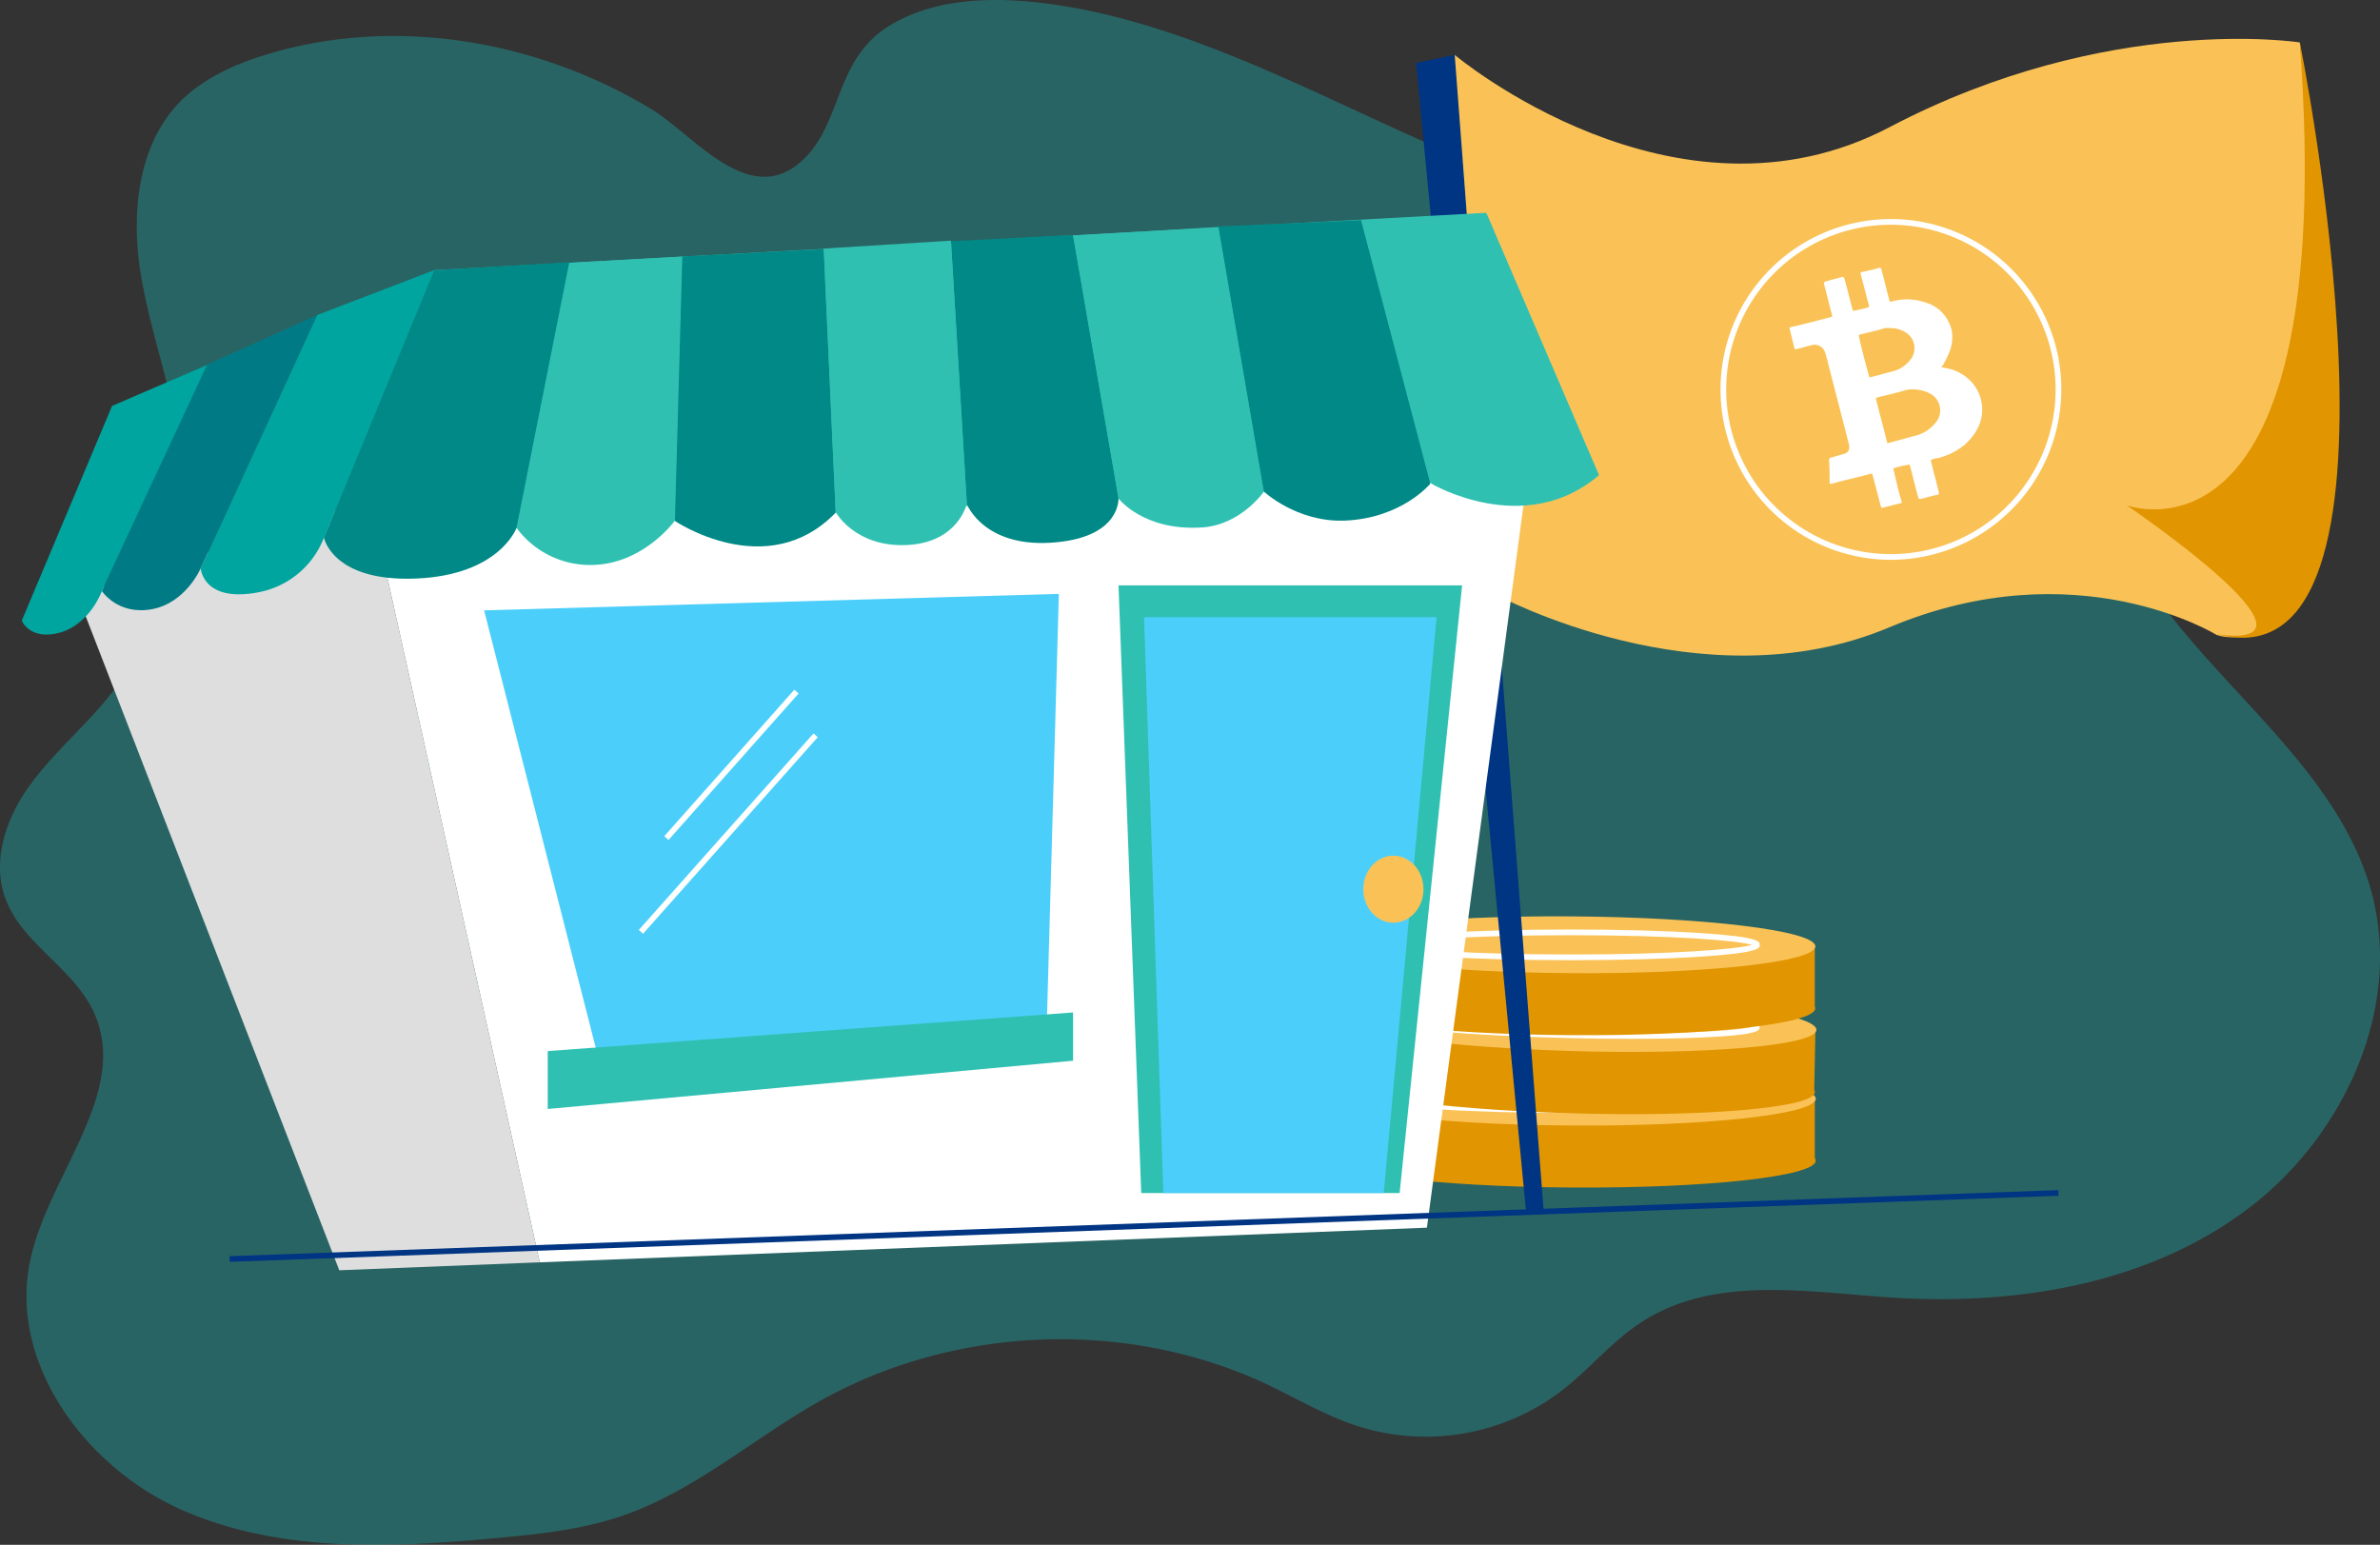 <svg xmlns="http://www.w3.org/2000/svg" width="674" height="437.508" viewBox="0 0 674 437.508"><rect x="0" y="0" width="674" height="437.508" fill="#333333" stroke="none"/><g transform="translate(-124.464 -2949.787)"><g transform="translate(124.464 2949.787)" opacity="0.3"><path d="M200.6,2965.022c-9.168,2.734-18.336,6.755-25.091,13.51-12.224,12.545-13.993,32.007-11.1,49.378,2.9,17.21,9.49,33.938,11.259,51.308A94.2,94.2,0,0,1,154.6,3147.9c-7.077,8.524-15.6,15.762-22.035,24.769s-10.294,20.749-6.755,31.042c4.5,13.189,19.462,20.1,25.252,32.812,10.294,22.678-12.867,45.84-18.014,70.126-6.273,29.112,15.6,58.707,42.944,70.77s58.546,10.776,88.14,8.042c12.546-1.126,25.252-2.413,37.154-6.594,20.587-7.238,37.315-22.357,56.294-32.812,38.28-21.07,86.693-22.678,126.1-4.021,8.364,4.021,16.245,8.686,25.091,11.58a63.473,63.473,0,0,0,57.741-9.811c8.042-6.113,14.476-14.315,23.161-19.785,20.266-13.028,46.483-8.362,70.448-6.754,34.741,2.25,71.413-3.538,99.56-24.126,28.147-20.426,45.678-57.742,36.189-91.358-12.706-45.036-66.909-70.126-75.756-115.966-4.664-23.482,2.9-51.629-13.511-69.161-9.65-10.455-25.252-13.35-39.406-12.224s-27.986,5.468-42.14,7.077c-71.9,8.364-134.141-52.434-206.036-60.958-14.315-1.608-29.595-1.126-41.979,6.112-16.888,9.65-13.671,29.273-26.539,39.566-14.476,11.741-29.755-8.2-41.175-15.28C277.159,2961.322,236.788,2954.246,200.6,2965.022Z" transform="translate(-124.464 -2949.787)" fill="#12d8d6"/></g><g transform="translate(499.923 3251.999)"><g transform="translate(0.035 17.558)"><ellipse cx="8.042" cy="69.324" rx="8.042" ry="69.324" transform="translate(0 16.084) rotate(-89.617)" fill="#e19500"/></g><g transform="translate(0 8.164)"><path d="M496.384,3144.046,357.9,3142.759v18.015H496.384Z" transform="translate(-357.9 -3142.759)" fill="#e19500"/></g><g transform="translate(0.061)"><ellipse cx="8.042" cy="69.324" rx="8.042" ry="69.324" transform="translate(0 16.084) rotate(-89.617)" fill="#fac256"/></g><g transform="translate(15.762 4.304)"><path d="M421.261,3149.046c-14.109,0-27.377-.37-37.358-1.039-16.2-1.087-16.2-2.369-16.2-3.3s0-2.218,16.2-3.3c9.98-.669,23.246-1.039,37.358-1.039s27.377.37,37.357,1.039c16.2,1.086,16.2,2.368,16.2,3.3s0,2.218-16.2,3.3C448.635,3148.676,435.369,3149.046,421.261,3149.046Zm-51.348-4.344c3.963,1.24,22.265,2.735,51.348,2.735s47.383-1.5,51.345-2.735c-3.96-1.239-22.262-2.735-51.345-2.735S373.876,3143.463,369.913,3144.7Z" transform="translate(-367.7 -3140.359)" fill="#fff"/></g></g><g transform="translate(499.594 3229.295)"><g transform="translate(0 17.63)"><ellipse cx="8.042" cy="69.325" rx="8.042" ry="69.325" transform="translate(0 16.078) rotate(-88.293)" fill="#e19500"/></g><g transform="translate(0.169 8.19)"><path d="M496.605,3133l-138.483-4.343-.322,17.853,138.483,3.217Z" transform="translate(-357.8 -3128.659)" fill="#e19500"/></g><g transform="translate(0.43)"><ellipse cx="8.042" cy="69.325" rx="8.042" ry="69.325" transform="translate(0 16.078) rotate(-88.293)" fill="#fac256"/></g><g transform="translate(16.097 5.597)"><path d="M438.411,3136.142c-5.482,0-11.3-.067-17.263-.206-14.106-.327-27.36-1-37.321-1.9-16.172-1.46-16.142-2.742-16.121-3.678s.053-2.218,16.272-2.929c10-.439,23.267-.5,37.371-.173s27.359,1,37.321,1.9c16.174,1.46,16.145,2.742,16.123,3.678s-.052,2.218-16.274,2.931C452.751,3136.015,445.892,3136.142,438.411,3136.142Zm-68.492-5.734c3.933,1.331,22.193,3.248,51.268,3.92s47.4-.4,51.393-1.547c-3.932-1.331-22.194-3.248-51.268-3.918S373.909,3129.263,369.919,3130.408Z" transform="translate(-367.704 -3127.047)" fill="#fff"/></g></g><g transform="translate(499.839 3208.85)"><g transform="translate(0 17.558)"><ellipse cx="8.042" cy="69.324" rx="8.042" ry="69.324" transform="translate(0 16.084) rotate(-89.617)" fill="#e19500"/></g><g transform="translate(0.084 8.208)"><path d="M496.384,3117.246,357.9,3115.959v17.853H496.384Z" transform="translate(-357.9 -3115.959)" fill="#e19500"/></g><g transform="translate(0.027)"><ellipse cx="8.042" cy="69.324" rx="8.042" ry="69.324" transform="translate(0 16.084) rotate(-89.617)" fill="#fac256"/></g><g transform="translate(15.846 4.187)"><path d="M421.261,3122.144c-14.112,0-27.378-.368-37.358-1.037-16.2-1.087-16.2-2.369-16.2-3.306s0-2.218,16.2-3.305c9.982-.669,23.249-1.037,37.358-1.037s27.373.368,37.357,1.037c16.2,1.087,16.2,2.369,16.2,3.305s0,2.218-16.2,3.306C448.638,3121.776,435.37,3122.144,421.261,3122.144Zm-51.348-4.343c3.963,1.239,22.263,2.734,51.348,2.734s47.385-1.5,51.345-2.734c-3.961-1.24-22.263-2.734-51.345-2.734S373.876,3116.562,369.913,3117.8Z" transform="translate(-367.7 -3113.459)" fill="#fff"/></g></g><g transform="translate(525.497 2965.344)"><path d="M373.8,2961.71,405,3287.733h4.986l-25.252-328.274Z" transform="translate(-373.8 -2959.459)" fill="#003583"/></g><g transform="translate(536.433 2960.795)"><path d="M380.6,2961.179s62.406,52.434,123.2,20.427c61.923-32.49,116.126-23.965,116.126-23.965s9.007,79.776,7.4,110.014c-3.538,69.161-31.042,57.742-31.042,57.742s-39.567-24.448-92.644-2.091-111.462-9.329-111.462-9.329Z" transform="translate(-380.6 -2956.631)" fill="#fac256"/></g><g transform="translate(611.706 3011.826)"><g transform="translate(0)"><path d="M475.652,3084.863a48.252,48.252,0,1,1,48.252-48.252A48.307,48.307,0,0,1,475.652,3084.863Zm0-94.9a46.644,46.644,0,1,0,46.644,46.644A46.7,46.7,0,0,0,475.652,2989.967Z" transform="translate(-427.4 -2988.359)" fill="#fff"/></g><g transform="translate(19.535 13.769)"><path d="M485.633,3016.766a8.544,8.544,0,0,0-.965-4.343,10.446,10.446,0,0,0-6.594-5.629,15.9,15.9,0,0,0-9.49-.322c-.643.161-.643.161-.8-.482-.8-2.9-1.448-5.791-2.252-8.686-.161-.322-.322-.482-.643-.322-1.608.483-3.056.8-4.664,1.126-.643.161-.643.161-.483.8.8,2.9,1.448,5.629,2.252,8.524.161.644.161.644-.482.8a25.666,25.666,0,0,1-3.378.8c-.643.161-.643.161-.8-.482-.8-2.9-1.448-5.79-2.252-8.524-.161-.482-.322-.482-.643-.482-1.608.482-3.056.8-4.664,1.287-.481.161-.481.322-.481.644.8,2.9,1.448,5.79,2.252,8.685.161.644.161.644-.483.8-3.7.965-7.238,1.93-10.937,2.734-.643.161-.643.161-.482.8.482,1.77.8,3.378,1.287,5.147.161.482.322.482.643.322,1.448-.322,2.9-.8,4.343-1.126a3.113,3.113,0,0,1,3.7,2.091c.161.322.161.644.322.965,2.091,8.363,4.343,16.727,6.434,25.091.322,1.448-.161,2.413-1.608,2.734l-3.378.965c-.482.161-.643.322-.643.8.161,2.091.161,4.021.161,6.112,0,.644,0,.644.643.483,3.538-.965,7.238-1.77,10.776-2.734.643-.161.643-.161.8.482.8,2.9,1.448,5.629,2.252,8.524.161.644.161.644.8.482,1.448-.321,3.056-.8,4.5-1.125.8-.161.8-.161.483-.965-.8-2.734-1.448-5.629-2.091-8.364-.161-.642-.161-.642.483-.8a26.057,26.057,0,0,1,3.378-.8c.643-.161.643-.161.8.483.8,2.9,1.448,5.792,2.252,8.685.161.482.322.482.643.482,1.448-.321,2.893-.8,4.5-1.125.8-.161.8,0,.643-.965-.643-2.734-1.448-5.629-2.089-8.364-.162-.642-.162-.642.481-.8a4.7,4.7,0,0,1,1.448-.321c4.825-1.287,8.685-3.859,11.1-8.2a11.632,11.632,0,0,0-1.608-13.35,12.911,12.911,0,0,0-7.72-4.021c-.965-.161-.965-.161-.322-.8C484.508,3021.752,485.633,3019.5,485.633,3016.766Zm-11.1,14.636a10.121,10.121,0,0,1,5.308,1.448,5.387,5.387,0,0,1,1.608,7.238,10.535,10.535,0,0,1-6.594,4.5c-2.413.644-4.664,1.287-7.077,1.93-.483.161-.643,0-.643-.322-.965-4.021-2.091-7.881-3.056-11.9-.161-.321,0-.482.322-.643,2.734-.644,5.469-1.287,8.2-2.091A6.616,6.616,0,0,1,474.535,3031.4Zm-6.594-17.371a7.967,7.967,0,0,1,4.343,1.126,5.262,5.262,0,0,1,1.93,7.238,9.227,9.227,0,0,1-5.308,3.86c-2.089.483-4.021,1.126-6.11,1.608-.643.161-.643.161-.8-.482-.967-3.539-1.932-7.077-2.736-10.776-.161-.643-.161-.643.483-.8l5.79-1.447A4.553,4.553,0,0,1,467.941,3014.032Z" transform="translate(-439.545 -2996.919)" fill="#fff"/></g></g><g transform="translate(130.634 3010.057)"><g transform="translate(98.596 68.357)"><path d="M488.924,3248.823l-251.232,9.811L189.6,3042.626l328.6-12.867Z" transform="translate(-189.6 -3029.759)" fill="#fff"/></g><g transform="translate(15.763 81.224)"><path d="M269.024,3253.767l-56.776,2.252L138.1,3064.78l82.833-27.021Z" transform="translate(-138.1 -3037.759)" fill="#dedede"/></g><g transform="translate(85.568)"><path d="M212.7,3003.5l-31.2,75.755,360.925-17.853-31.846-74.147Z" transform="translate(-181.5 -2987.259)" fill="#30c0b2"/></g><g transform="translate(85.567 13.993)"><path d="M212.7,2998.211l-31.2,75.756s2.413,12.545,26.056,11.58,28.469-14.314,28.469-14.314l14.958-75.273Z" transform="translate(-181.5 -2995.959)" fill="#008986"/></g><g transform="translate(263.134 6.273)"><path d="M291.9,2992.928l4.5,74.469s4.986,12.867,25.574,10.776c18.175-1.77,17.371-12.545,17.371-12.545l-12.867-74.469Z" transform="translate(-291.9 -2991.159)" fill="#008986"/></g><g transform="translate(184.805 10.294)"><path d="M245.291,2995.75l-2.091,74.791s26.217,17.853,45.679-2.252l-3.378-74.63Z" transform="translate(-243.2 -2993.659)" fill="#008986"/></g><g transform="translate(140.252 12.385)"><path d="M230.458,2996.728,215.5,3072a25.893,25.893,0,0,0,21.713,10.294c14.315-.482,23-12.545,23-12.545l2.091-74.791Z" transform="translate(-215.5 -2994.959)" fill="#30c0b2"/></g><g transform="translate(227.106 7.881)"><path d="M269.5,2994.411l3.378,74.63s5.469,9.972,20.105,9.329,17.049-11.741,17.049-11.741l-4.5-74.469Z" transform="translate(-269.5 -2992.159)" fill="#30c0b2"/></g><g transform="translate(338.729 2.091)"><path d="M338.9,2990.328l12.867,74.952s9.329,8.846,23,8.364c16.245-.644,24.287-10.455,24.287-10.455l-19.622-74.63Z" transform="translate(-338.9 -2988.559)" fill="#008986"/></g><g transform="translate(297.715 4.021)"><path d="M313.4,2992.172l12.867,74.469s7.077,9.329,23.8,8.2c10.937-.8,17.371-10.133,17.371-10.133l-12.867-74.951Z" transform="translate(-313.4 -2989.759)" fill="#30c0b2"/></g><g transform="translate(379.582 0.161)"><path d="M364.3,2989.289l19.622,74.63s26.378,15.6,47.448-2.413l-31.846-74.147Z" transform="translate(-364.3 -2987.359)" fill="#30c0b2"/></g><g transform="translate(50.665 16.245)"><path d="M225.905,2997.359l-33.133,12.707L159.8,3081.8s.643,9.49,15.6,6.916a24.811,24.811,0,0,0,19.3-15.6Z" transform="translate(-159.8 -2997.359)" fill="#00a5a0"/></g><g transform="translate(22.678 28.951)"><path d="M203.358,3005.259l-31.364,14.154L142.4,3083.427s4.5,6.916,14.154,5.147,13.832-11.581,13.832-11.581Z" transform="translate(-142.4 -3005.259)" fill="#007b86"/></g><g transform="translate(0 43.105)"><path d="M180.734,3014.059l-26.86,11.581-25.574,60.8s2.252,5.79,10.937,3.377c8.524-2.573,11.741-11.741,11.741-11.741Z" transform="translate(-128.3 -3014.059)" fill="#00a5a0"/></g><g transform="translate(130.924 107.924)"><path d="M209.7,3059.023l33.616,131.728,125.616-10.294,3.539-126.1Z" transform="translate(-209.7 -3054.359)" fill="#4bcffa"/></g><g transform="translate(148.939 226.463)"><path d="M220.9,3139l148.777-10.937v13.672L220.9,3155.4Z" transform="translate(-220.9 -3128.059)" fill="#30c0b2"/></g><g transform="translate(310.583 105.511)"><path d="M327.834,3224.958l-6.434-172.1h97.308l-17.692,172.1Z" transform="translate(-321.4 -3052.859)" fill="#30c0b2"/></g><g transform="translate(317.821 114.518)"><path d="M331.369,3221.551,325.9,3058.459h82.833l-14.958,163.092Z" transform="translate(-325.9 -3058.459)" fill="#4bcffa"/></g><g transform="translate(379.905 182.071)"><ellipse cx="8.524" cy="9.489" rx="8.524" ry="9.489" fill="#fac256"/></g><g transform="translate(181.951 135.056)"><rect width="55.485" height="1.609" transform="translate(0 41.494) rotate(-48.404)" fill="#fff"/></g><g transform="translate(174.736 147.421)"><rect width="74.505" height="1.608" transform="matrix(0.664, -0.747, 0.747, 0.664, 0, 55.686)" fill="#fff"/></g></g><g transform="translate(189.474 3286.834)"><rect width="518.24" height="1.609" transform="translate(0 18.713) rotate(-2.069)" fill="#003583"/></g><g transform="translate(726.707 2961.805)"><path d="M547.956,2957.259c11.259,153.6-49.056,131.084-49.056,131.084s61.28,41.5,25.574,36.511C585.11,3141.1,547.956,2957.259,547.956,2957.259Z" transform="translate(-498.9 -2957.259)" fill="#e19500"/></g></g></svg>